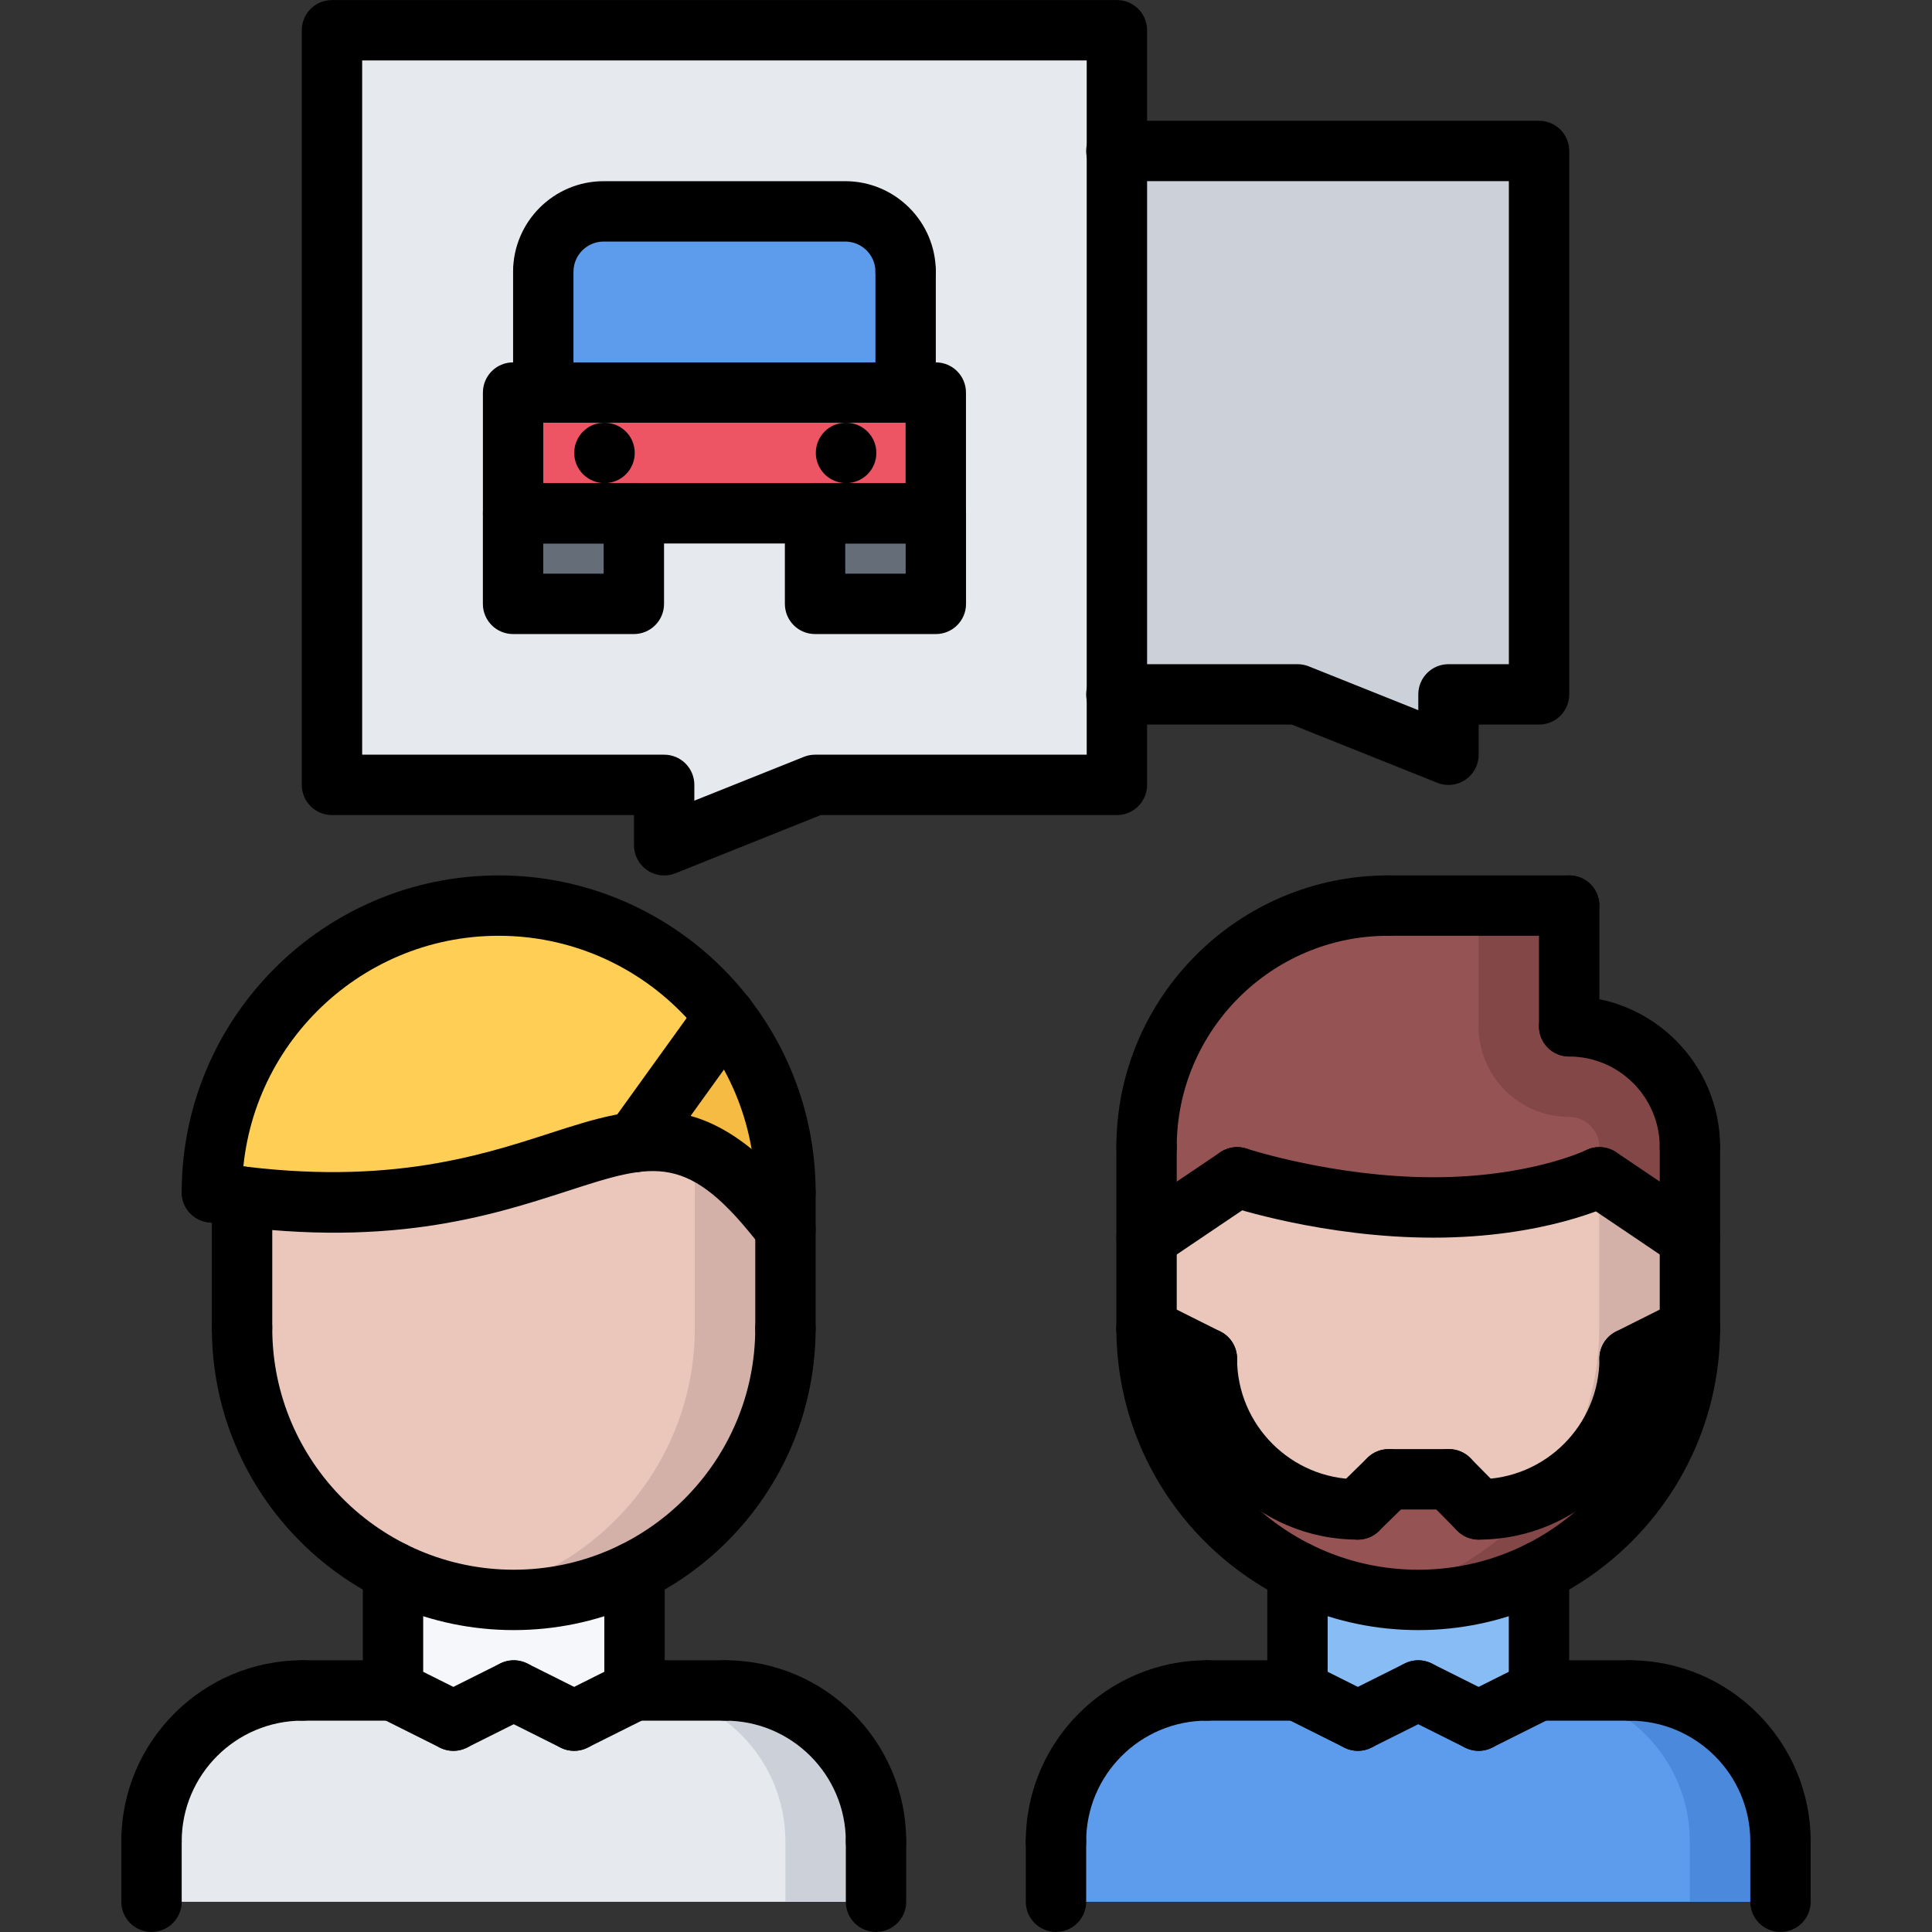 <svg id="icons" enable-background="new 0 0 64 64" height="512" viewBox="0 0 64 64" width="512" xmlns="http://www.w3.org/2000/svg"><rect x="0" y="0" width="64" height="64" fill="#333333" stroke="none"/><g><g><path d="m55.98 41.02v2.98l-2 1c0 2.77-2.23 5-5 5l-.98-1h-2l-1.02 1c-2.761 0-5-2.23-5-5l-2-1v-2.98l3-2.02s3.01 1 6.5 1c3.489 0 5.5-1 5.5-1z" fill="#eac6bb"/></g><g><path d="m52.98 39-.003.001v4.999c0 3.53-2.04 6.59-5 8.06-.772.387-1.615.65-2.499.8.491.082.989.14 1.502.14 1.439 0 2.8-.34 4-.94 2.96-1.47 5-4.529 5-8.06v-2.98z" fill="#d3b1a9"/></g><g><path d="m50.98 5v18h-3v2l-5-2h-5.98v-18z" fill="#ccd1d9"/></g><g><path d="m30 9v4h-12v-4c0-1.1.9-2 2-2h8c1.1 0 2 .9 2 2z" fill="#5d9cec"/></g><g><path d="m27 17h4v3h-4z" fill="#656d78"/></g><g><path d="m40.98 39-3 2.02v-3.02c0-4.42 3.579-8 8-8h6v4c2.21 0 4 1.79 4 4v3.02l-3-2.02s-2.011 1-5.5 1c-3.49 0-6.5-1-6.5-1z" fill="#965353"/></g><g><path d="m46.98 53c1.439 0 2.8-.34 4-.94v3.94l-2 1-2-1-2 1-2-1v-3.94c1.2.6 2.56.94 4 .94z" fill="#87bcf4"/></g><g><path d="m39.98 45c0 2.77 2.239 5 5 5l1.02-1h2l.98 1c2.77 0 5-2.23 5-5l2-1c0 3.53-2.04 6.59-5 8.06-1.2.601-2.561.94-4 .94-1.44 0-2.801-.34-4-.94-2.95-1.46-4.98-4.5-5-8.01v-.05z" fill="#965353"/></g><g><path d="m51.041 49.548c-.824 1.047-1.861 1.915-3.063 2.512-.772.387-1.615.65-2.499.8.222.037.446.067.672.092.274.025.548.048.829.048 1.439 0 2.8-.34 4-.94 2.96-1.47 5-4.529 5-8.06l-2 1c0 2.032-1.206 3.765-2.939 4.548z" fill="#844747"/></g><g><path d="m51.98 37c.552 0 1 .448 1 1v1l3 2.02v-3.02c0-2.21-1.79-4-4-4v-4h-3v4c0 1.657 1.343 3 3 3z" fill="#844747"/></g><g><path d="m31 13v4h-4-6-4v-4h1 12z" fill="#ed5565"/></g><g><path d="m46.98 56 2 1 2-1h3c2.77 0 5 2.24 5 5v2h-24v-2c0-2.76 2.239-5 5-5h3l2 1z" fill="#5d9cec"/></g><g><g><path d="m53.98 56h-3c2.768.002 4.997 2.241 4.997 5v2h3.003v-2c0-2.76-2.23-5-5-5z" fill="#4a89dc"/></g></g><g><path d="m17.02 56 2 1 2-1h3c2.761 0 5 2.24 5 5v2h-24v-2c0-2.76 2.23-5 5-5h3l2 1z" fill="#e6e9ed"/></g><g><g><path d="m24.02 56h-3c2.759.002 4.997 2.241 4.997 5v2h3.003v-2c0-2.76-2.24-5-5-5z" fill="#ccd1d9"/></g></g><g><path d="m24.02 33.67-3 4.16v.01c-2.659.34-5.92 2.67-13 1.8-.319-.04-.659-.09-1-.14 0-5.25 4.25-9.5 9.5-9.5 3.05 0 5.77 1.44 7.5 3.67z" fill="#ffce54"/></g><g><path d="m17 17v3h4v-3h6v3h4v-3-4h-1v-4c0-1.1-.9-2-2-2h-8c-1.1 0-2 .9-2 2v4h-1zm20 6v3h-10l-5 2v-2h-11v-25h26v4z" fill="#e6e9ed"/></g><g><path d="m17 17h4v3h-4z" fill="#656d78"/></g><g><path d="m26.02 40.72v3.28c0 3.53-2.039 6.59-5 8.06-1.2.6-2.57.94-4 .94s-2.8-.34-4-.94c-2.96-1.47-5-4.529-5-8.06v-.04-4.32c7.08.87 10.341-1.46 13-1.8 1.64-.21 3.05.34 5 2.88z" fill="#eac6bb"/></g><g><path d="m23.017 38.08v5.92c0 3.53-2.039 6.59-5 8.06-.771.386-1.616.649-2.498.8.491.082.989.14 1.501.14 1.431 0 2.801-.34 4-.94 2.961-1.47 5-4.529 5-8.06v-3.28c-1.133-1.477-2.083-2.267-3.003-2.64z" fill="#d3b1a9"/></g><g><path d="m26.02 40.72c-1.949-2.54-3.359-3.09-5-2.88v-.01l3-4.16c1.261 1.61 2 3.64 2 5.83z" fill="#f6bb42"/></g><g><path d="m17.02 53c1.431 0 2.801-.34 4-.94v3.94l-2 1-2-1-2 1-2-1v-3.94c1.2.6 2.57.94 4 .94z" fill="#f5f7fa"/></g></g><g><g><path d="m34.981 61.999c-.553 0-1-.447-1-1 0-3.309 2.691-6 6-6 .553 0 1 .447 1 1s-.447 1-1 1c-2.206 0-4 1.794-4 4 0 .553-.447 1-1 1z"/></g><g><path d="m42.981 56.999h-3c-.553 0-1-.447-1-1s.447-1 1-1h3c.553 0 1 .447 1 1s-.447 1-1 1z"/></g><g><path d="m34.981 63.998c-.553 0-1-.447-1-1v-1.999c0-.553.447-1 1-1s1 .447 1 1v1.999c0 .553-.447 1-1 1z"/></g><g><path d="m58.981 61.999c-.553 0-1-.447-1-1 0-2.206-1.794-4-4-4-.553 0-1-.447-1-1s.447-1 1-1c3.309 0 6 2.691 6 6 0 .553-.447 1-1 1z"/></g><g><path d="m53.981 56.999h-3c-.553 0-1-.447-1-1s.447-1 1-1h3c.553 0 1 .447 1 1s-.447 1-1 1z"/></g><g><path d="m58.981 63.998c-.553 0-1-.447-1-1v-1.999c0-.553.447-1 1-1s1 .447 1 1v1.999c0 .553-.447 1-1 1z"/></g><g><path d="m42.981 56.999c-.553 0-1-.447-1-1v-3.936c0-.553.447-1 1-1s1 .447 1 1v3.936c0 .553-.447 1-1 1z"/></g><g><path d="m50.981 56.999c-.553 0-1-.447-1-1v-3.936c0-.553.447-1 1-1s1 .447 1 1v3.936c0 .553-.447 1-1 1z"/></g><g><path d="m46.98 53.999c-5.514 0-9.999-4.485-9.999-9.998 0-.553.447-1 1-1s1 .447 1 1c0 4.41 3.588 7.998 7.999 7.998 4.412 0 8.001-3.588 8.001-7.998 0-.553.447-1 1-1s1 .447 1 1c0 5.513-4.486 9.998-10.001 9.998z"/></g><g><path d="m37.981 45.05c-.553 0-1-.447-1-1v-6.051c0-.553.447-1 1-1s1 .447 1 1v6.051c0 .553-.447 1-1 1z"/></g><g><path d="m55.981 45.001c-.553 0-1-.447-1-1v-6.002c0-.553.447-1 1-1s1 .447 1 1v6.002c0 .553-.447 1-1 1z"/></g><g><path d="m55.981 38.999c-.553 0-1-.447-1-1 0-1.654-1.346-3-3-3-.553 0-1-.447-1-1s.447-1 1-1c2.757 0 5 2.243 5 5 0 .553-.447 1-1 1z"/></g><g><path d="m51.981 34.999c-.553 0-1-.447-1-1v-4c0-.553.447-1 1-1s1 .447 1 1v4c0 .553-.447 1-1 1z"/></g><g><path d="m51.981 30.999h-6c-.553 0-1-.447-1-1s.447-1 1-1h6c.553 0 1 .447 1 1s-.447 1-1 1z"/></g><g><path d="m37.981 38.999c-.553 0-1-.447-1-1 0-4.963 4.037-9 9-9 .553 0 1 .447 1 1s-.447 1-1 1c-3.859 0-7 3.141-7 7 0 .553-.447 1-1 1z"/></g><g><g><path d="m55.98 42.024c-.192 0-.387-.056-.559-.171l-3-2.025c-.458-.31-.578-.931-.27-1.389s.931-.577 1.389-.27l3 2.025c.458.31.578.931.27 1.389-.193.287-.508.441-.83.441z"/></g><g><path d="m47.481 40.999c-3.612 0-6.687-1.008-6.815-1.051-.523-.175-.807-.74-.634-1.264.174-.523.74-.809 1.264-.635.029.01 2.908.949 6.186.949 3.178 0 5.04-.888 5.059-.897.494-.24 1.094-.037 1.337.457s.043 1.09-.449 1.336c-.092.045-2.262 1.105-5.948 1.105z"/></g><g><path d="m37.982 42.024c-.321 0-.637-.154-.83-.44-.309-.458-.188-1.079.27-1.389l3-2.025c.459-.308 1.079-.188 1.389.27.309.458.188 1.079-.27 1.389l-3 2.025c-.172.115-.366.17-.559.17z"/></g></g><g><path d="m8.019 44.96c-.553 0-1-.447-1-1v-4.32c0-.553.447-1 1-1s1 .447 1 1v4.32c0 .553-.448 1-1 1z"/></g><g><path d="m26.019 44.999c-.553 0-1-.447-1-1v-4.5c0-.553.447-1 1-1s1 .447 1 1v4.5c0 .553-.448 1-1 1z"/></g><g><path d="m26.019 40.499c-.553 0-1-.447-1-1 0-4.687-3.813-8.5-8.501-8.5-4.687 0-8.499 3.813-8.499 8.5 0 .553-.447 1-1 1s-1-.447-1-1c0-5.79 4.71-10.5 10.499-10.5 5.79 0 10.501 4.71 10.501 10.5 0 .553-.448 1-1 1z"/></g><g><path d="m26.02 41.716c-.301 0-.598-.135-.795-.392-2.425-3.165-3.515-2.813-6.423-1.871-2.56.828-6.062 1.964-11.939 1.033-.545-.086-.918-.598-.831-1.144.086-.545.601-.921 1.144-.831 5.403.849 8.645-.196 11.011-.962 2.987-.966 5.346-1.728 8.627 2.558.336.438.253 1.066-.186 1.402-.183.139-.397.207-.608.207z"/></g><g><path d="m21.018 38.835c-.202 0-.406-.062-.583-.188-.448-.322-.55-.947-.228-1.396l3-4.168c.322-.448.947-.55 1.396-.228s.55.947.228 1.396l-3 4.168c-.196.271-.503.416-.813.416z"/></g><g><path d="m5.019 61.999c-.553 0-1-.447-1-1 0-3.309 2.691-6 6-6 .553 0 1 .447 1 1s-.447 1-1 1c-2.206 0-4 1.794-4 4 0 .553-.448 1-1 1z"/></g><g><path d="m13.019 56.999h-3c-.553 0-1-.447-1-1s.447-1 1-1h3c.553 0 1 .447 1 1s-.448 1-1 1z"/></g><g><path d="m5.019 63.998c-.553 0-1-.447-1-1v-1.999c0-.553.447-1 1-1s1 .447 1 1v1.999c0 .553-.448 1-1 1z"/></g><g><path d="m29.019 61.999c-.553 0-1-.447-1-1 0-2.206-1.794-4-4-4-.553 0-1-.447-1-1s.447-1 1-1c3.309 0 6 2.691 6 6 0 .553-.448 1-1 1z"/></g><g><path d="m24.019 56.999h-3c-.553 0-1-.447-1-1s.447-1 1-1h3c.553 0 1 .447 1 1s-.448 1-1 1z"/></g><g><path d="m29.019 63.998c-.553 0-1-.447-1-1v-1.999c0-.553.447-1 1-1s1 .447 1 1v1.999c0 .553-.448 1-1 1z"/></g><g><path d="m13.019 56.999c-.553 0-1-.447-1-1v-3.936c0-.553.447-1 1-1s1 .447 1 1v3.936c0 .553-.448 1-1 1z"/></g><g><path d="m21.019 56.999c-.553 0-1-.447-1-1v-3.936c0-.553.447-1 1-1s1 .447 1 1v3.936c0 .553-.448 1-1 1z"/></g><g><path d="m17.018 53.999c-5.514 0-9.999-4.485-9.999-9.998 0-.553.447-1 1-1s1 .447 1 1c0 4.41 3.588 7.998 7.999 7.998 4.412 0 8.001-3.588 8.001-7.998 0-.553.447-1 1-1s1 .447 1 1c0 5.513-4.487 9.998-10.001 9.998z"/></g><g><path d="m15.018 57.999c-.15 0-.303-.034-.446-.105l-2-1c-.494-.247-.694-.848-.447-1.342s.848-.692 1.342-.447l2 1c.494.247.694.848.447 1.342-.177.35-.529.552-.896.552z"/></g><g><path d="m15.02 57.999c-.367 0-.72-.202-.896-.553-.247-.494-.047-1.095.447-1.342l2-1c.494-.245 1.094-.047 1.342.447.247.494.047 1.095-.447 1.342l-2 1c-.144.072-.296.106-.446.106z"/></g><g><path d="m19.02 57.999c-.367 0-.72-.202-.896-.553-.247-.494-.047-1.095.447-1.342l2-1c.494-.245 1.095-.047 1.342.447s.047 1.095-.447 1.342l-2 1c-.144.072-.296.106-.446.106z"/></g><g><path d="m19.018 57.999c-.15 0-.303-.034-.446-.105l-2-1c-.494-.247-.694-.848-.447-1.342s.848-.692 1.342-.447l2 1c.494.247.694.848.447 1.342-.177.35-.529.552-.896.552z"/></g><g><path d="m44.98 57.999c-.15 0-.303-.034-.446-.105l-2-1c-.494-.247-.694-.848-.447-1.342s.848-.692 1.342-.447l2 1c.494.247.694.848.447 1.342-.176.35-.528.552-.896.552z"/></g><g><path d="m44.982 57.999c-.367 0-.72-.202-.896-.553-.247-.494-.047-1.095.447-1.342l2-1c.494-.245 1.095-.047 1.342.447s.047 1.095-.447 1.342l-2 1c-.143.072-.295.106-.446.106z"/></g><g><path d="m48.982 57.999c-.367 0-.72-.202-.896-.553-.247-.494-.047-1.095.447-1.342l2-1c.493-.245 1.094-.047 1.342.447.247.494.047 1.095-.447 1.342l-2 1c-.143.072-.295.106-.446.106z"/></g><g><path d="m48.98 57.999c-.15 0-.303-.034-.446-.105l-2-1c-.494-.247-.694-.848-.447-1.342.248-.494.847-.692 1.342-.447l2 1c.494.247.694.848.447 1.342-.176.35-.528.552-.896.552z"/></g><g><path d="m22.001 29c-.197 0-.393-.059-.561-.172-.274-.187-.439-.496-.439-.828v-1h-10.004c-.553 0-1-.447-1-1v-24.998c0-.553.447-1 1-1h26.002c.553 0 1 .447 1 1v24.998c0 .553-.447 1-1 1h-9.805l-4.822 1.929c-.119.048-.245.071-.371.071zm-10.004-4h10.004c.553 0 1 .447 1 1v.523l3.63-1.452c.118-.047.244-.071.371-.071h8.997v-22.998h-24.002z"/></g><g><path d="m47.983 26.002c-.126 0-.252-.023-.371-.071l-4.822-1.929h-5.809c-.553 0-1-.447-1-1s.447-1 1-1h6.001c.127 0 .253.024.371.071l3.63 1.452v-.523c0-.553.447-1 1-1h2v-16.001h-13.002c-.553 0-1-.447-1-1s.447-1 1-1h14.002c.553 0 1 .447 1 1v18.001c0 .553-.447 1-1 1h-2v1c0 .332-.165.642-.439.828-.168.113-.363.172-.561.172z"/></g><g><path d="m44.98 51.002c-.26 0-.519-.101-.715-.301-.386-.395-.379-1.027.016-1.414l1.02-.998c.396-.386 1.028-.378 1.414.016.386.395.379 1.027-.016 1.414l-1.02.998c-.194.19-.447.285-.699.285z"/></g><g><path d="m47.998 50.004h-1.998c-.553 0-1-.447-1-1s.447-1 1-1h1.998c.553 0 1 .447 1 1s-.447 1-1 1z"/></g><g><path d="m48.982 51.002c-.258 0-.517-.1-.712-.298l-.984-.998c-.388-.394-.384-1.026.01-1.414.392-.388 1.026-.384 1.414.01l.984.998c.388.394.384 1.026-.01 1.414-.194.192-.448.288-.702.288z"/></g><g><path d="m44.98 51.002c-3.309 0-6.001-2.691-6.001-6 0-.553.447-1 1-1s1 .447 1 1c0 2.206 1.795 4 4.001 4 .553 0 1 .447 1 1s-.447 1-1 1z"/></g><g><path d="m39.979 46.002c-.15 0-.303-.034-.447-.105l-1.998-1.001c-.493-.248-.693-.849-.446-1.343.248-.493.845-.692 1.343-.446l1.998 1.001c.493.248.693.849.446 1.343-.177.349-.529.551-.896.551z"/></g><g><path d="m48.982 51.002c-.553 0-1-.447-1-1s.447-1 1-1c2.206 0 4.001-1.794 4.001-4 0-.553.447-1 1-1s1 .447 1 1c0 3.309-2.692 6-6.001 6z"/></g><g><path d="m53.984 46.002c-.367 0-.72-.202-.896-.552-.247-.494-.047-1.095.446-1.343l1.998-1.001c.497-.246 1.095-.047 1.343.446.247.494.047 1.095-.446 1.343l-1.998 1.001c-.144.072-.296.106-.447.106z"/></g><g><g><path d="m30.999 18.004h-14.002c-.553 0-1-.447-1-1v-4c0-.553.447-1 1-1h14.002c.553 0 1 .447 1 1v4c0 .553-.447 1-1 1zm-13.002-2h12.002v-2h-12.002z"/></g><g><path d="m20.997 21.004h-4.001c-.553 0-1-.447-1-1v-3c0-.553.447-1 1-1h4.001c.553 0 1 .447 1 1v3c0 .553-.447 1-1 1zm-3.001-2h2.001v-1h-2.001z"/></g><g><path d="m31.001 21.004h-4.001c-.553 0-1-.447-1-1v-3c0-.553.447-1 1-1h4.001c.553 0 1 .447 1 1v3c0 .553-.447 1-1 1zm-3.001-2h2.001v-1h-2.001z"/></g><g><path d="m30 10.002c-.553 0-1-.447-1-1 0-.552-.448-1-1-1h-8.003c-.552 0-1 .448-1 1 0 .553-.447 1-1 1s-1-.447-1-1c0-1.654 1.346-3 3-3h8.003c1.654 0 3 1.346 3 3 0 .553-.447 1-1 1z"/></g><g><path d="m17.997 14.004c-.553 0-1-.447-1-1v-4.002c0-.553.447-1 1-1s1 .447 1 1v4.002c0 .553-.447 1-1 1z"/></g><g><path d="m30 14.004c-.553 0-1-.447-1-1v-4.002c0-.553.447-1 1-1s1 .447 1 1v4.002c0 .553-.447 1-1 1z"/></g><g><path d="m20.027 16.004c-.553 0-1.005-.447-1.005-1s.442-1 .994-1h.011c.552 0 1 .447 1 1s-.448 1-1 1z"/></g><g><path d="m28.03 16.004c-.553 0-1.005-.447-1.005-1s.442-1 .994-1h.011c.552 0 1 .447 1 1s-.448 1-1 1z"/></g></g></g></svg>